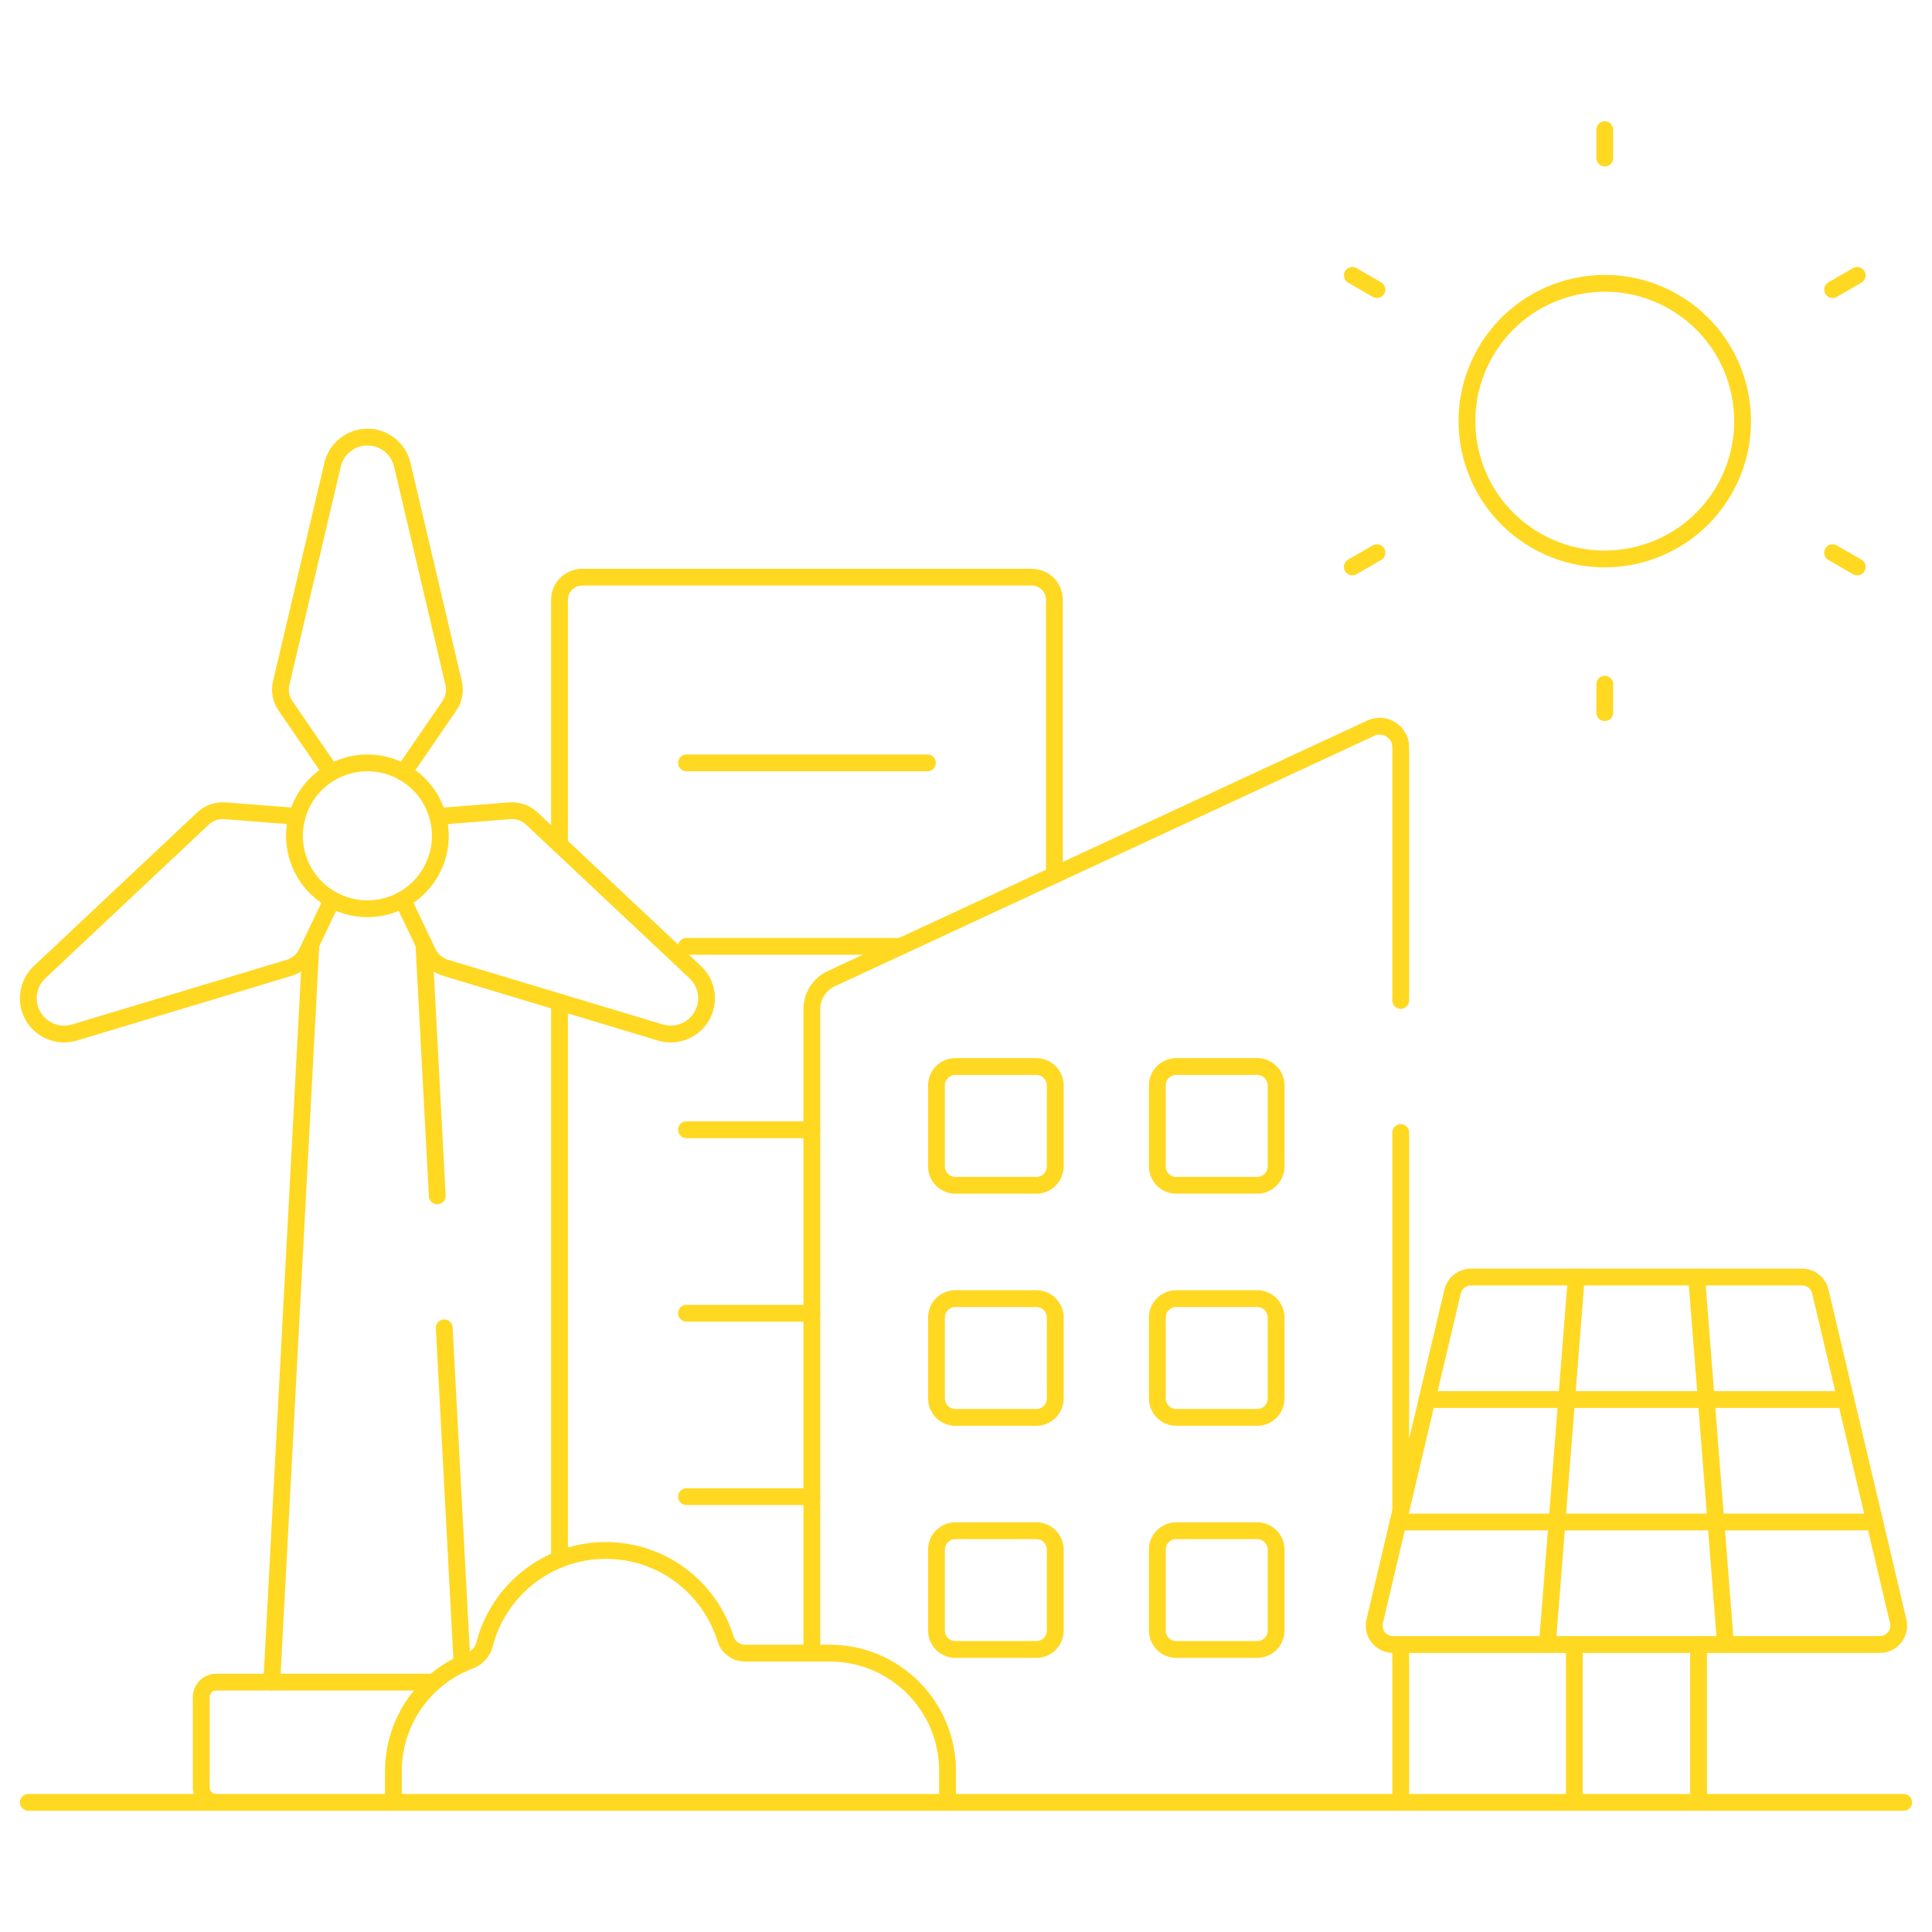 <svg width="115" height="115" viewBox="0 0 115 115" fill="none" xmlns="http://www.w3.org/2000/svg">
<path d="M40.864 45.41H55.204" stroke="#FFD822" stroke-miterlimit="10" stroke-linecap="round" stroke-linejoin="round"/>
<path d="M53.626 56.33H40.863" stroke="#FFD822" stroke-miterlimit="10" stroke-linecap="round" stroke-linejoin="round"/>
<path d="M48.325 67.248H40.863" stroke="#FFD822" stroke-miterlimit="10" stroke-linecap="round" stroke-linejoin="round"/>
<path d="M48.325 78.168H40.863" stroke="#FFD822" stroke-miterlimit="10" stroke-linecap="round" stroke-linejoin="round"/>
<path d="M48.325 89.087H40.863" stroke="#FFD822" stroke-miterlimit="10" stroke-linecap="round" stroke-linejoin="round"/>
<mask id="mask0_108_1579" style="mask-type:luminance" maskUnits="userSpaceOnUse" x="0" y="0" width="115" height="115">
<path d="M0 0H115V115H0V0Z" fill="white"/>
</mask>
<g mask="url(#mask0_108_1579)">
<path d="M33.305 50.272V35.704C33.305 34.958 33.907 34.356 34.653 34.356H61.415C62.161 34.356 62.763 34.958 62.763 35.704V52.087" stroke="#FFD822" stroke-miterlimit="10" stroke-linecap="round" stroke-linejoin="round"/>
<path d="M33.305 92.815V59.65" stroke="#FFD822" stroke-miterlimit="10" stroke-linecap="round" stroke-linejoin="round"/>
<path d="M26.027 71.181L25.232 56.202" stroke="#FFD822" stroke-miterlimit="10" stroke-linecap="round" stroke-linejoin="round"/>
<path d="M16.176 100.129L18.508 56.2" stroke="#FFD822" stroke-miterlimit="10" stroke-linecap="round" stroke-linejoin="round"/>
<path d="M27.503 99.039L26.443 79.038" stroke="#FFD822" stroke-miterlimit="10" stroke-linecap="round" stroke-linejoin="round"/>
<path d="M12.868 107.282C12.376 107.282 11.979 106.885 11.979 106.393V101.018C11.979 100.526 12.376 100.128 12.868 100.128H25.826" stroke="#FFD822" stroke-miterlimit="10" stroke-linecap="round" stroke-linejoin="round"/>
<path d="M24.022 45.982L26.746 42.018C27.018 41.622 27.112 41.129 27.002 40.659L23.943 27.658C23.716 26.697 22.858 26.017 21.87 26.017C20.882 26.017 20.024 26.697 19.797 27.658L16.738 40.659C16.628 41.129 16.72 41.622 16.994 42.018L19.716 45.982" stroke="#FFD822" stroke-miterlimit="10" stroke-linecap="round" stroke-linejoin="round"/>
<path d="M26.055 48.597L30.349 48.26C30.83 48.224 31.304 48.39 31.654 48.72L41.384 57.868C42.105 58.544 42.265 59.629 41.771 60.485C41.276 61.341 40.257 61.743 39.311 61.46L26.524 57.608C26.061 57.469 25.682 57.141 25.473 56.707L23.968 53.551" stroke="#FFD822" stroke-miterlimit="10" stroke-linecap="round" stroke-linejoin="round"/>
<path d="M19.77 53.551L18.265 56.707C18.059 57.141 17.677 57.468 17.216 57.608L4.429 61.46C3.482 61.743 2.464 61.341 1.97 60.485C1.476 59.63 1.635 58.544 2.356 57.868L12.084 48.72C12.437 48.39 12.911 48.224 13.389 48.26L17.684 48.596" stroke="#FFD822" stroke-miterlimit="10" stroke-linecap="round" stroke-linejoin="round"/>
<path d="M21.361 45.44C23.742 45.16 25.9 46.862 26.181 49.243C26.462 51.624 24.759 53.782 22.378 54.063C19.997 54.344 17.839 52.641 17.558 50.26C17.277 47.878 18.98 45.721 21.361 45.44Z" stroke="#FFD822" stroke-miterlimit="10" stroke-linecap="round" stroke-linejoin="round"/>
<path d="M1.685 107.283H113.315" stroke="#FFD822" stroke-miterlimit="10" stroke-linecap="round" stroke-linejoin="round"/>
<path d="M83.377 89.94V67.414" stroke="#FFD822" stroke-miterlimit="10" stroke-linecap="round" stroke-linejoin="round"/>
<path d="M83.377 107.282V97.887" stroke="#FFD822" stroke-miterlimit="10" stroke-linecap="round" stroke-linejoin="round"/>
<path d="M48.325 98.399V60.07C48.325 59.29 48.776 58.58 49.484 58.252L81.598 43.343C82.427 42.959 83.377 43.563 83.377 44.479V59.553" stroke="#FFD822" stroke-miterlimit="10" stroke-linecap="round" stroke-linejoin="round"/>
<path d="M55.743 64.608V69.43C55.743 70.05 56.246 70.553 56.866 70.553H61.689C62.309 70.553 62.812 70.05 62.812 69.43V64.608C62.812 63.987 62.309 63.484 61.689 63.484H56.866C56.246 63.484 55.743 63.987 55.743 64.608Z" stroke="#FFD822" stroke-miterlimit="10" stroke-linecap="round" stroke-linejoin="round"/>
<path d="M68.889 64.608V69.43C68.889 70.05 69.392 70.553 70.013 70.553H74.835C75.455 70.553 75.958 70.05 75.958 69.43V64.608C75.958 63.987 75.455 63.484 74.835 63.484H70.013C69.392 63.484 68.889 63.987 68.889 64.608Z" stroke="#FFD822" stroke-miterlimit="10" stroke-linecap="round" stroke-linejoin="round"/>
<path d="M55.743 78.423V83.245C55.743 83.865 56.246 84.368 56.866 84.368H61.689C62.309 84.368 62.812 83.865 62.812 83.245V78.423C62.812 77.802 62.309 77.3 61.689 77.3H56.866C56.246 77.3 55.743 77.802 55.743 78.423Z" stroke="#FFD822" stroke-miterlimit="10" stroke-linecap="round" stroke-linejoin="round"/>
<path d="M68.889 78.423V83.245C68.889 83.865 69.392 84.368 70.013 84.368H74.835C75.455 84.368 75.958 83.865 75.958 83.245V78.423C75.958 77.802 75.455 77.3 74.835 77.3H70.013C69.392 77.3 68.889 77.802 68.889 78.423Z" stroke="#FFD822" stroke-miterlimit="10" stroke-linecap="round" stroke-linejoin="round"/>
<path d="M55.743 92.238V97.06C55.743 97.681 56.246 98.183 56.866 98.183H61.689C62.309 98.183 62.812 97.681 62.812 97.06V92.238C62.812 91.618 62.309 91.115 61.689 91.115H56.866C56.246 91.115 55.743 91.618 55.743 92.238Z" stroke="#FFD822" stroke-miterlimit="10" stroke-linecap="round" stroke-linejoin="round"/>
<path d="M68.889 92.238V97.06C68.889 97.681 69.392 98.183 70.013 98.183H74.835C75.455 98.183 75.958 97.681 75.958 97.06V92.238C75.958 91.618 75.455 91.115 74.835 91.115H70.013C69.392 91.115 68.889 91.618 68.889 92.238Z" stroke="#FFD822" stroke-miterlimit="10" stroke-linecap="round" stroke-linejoin="round"/>
<path d="M88.418 20.967C86.153 24.89 87.498 29.907 91.421 32.172C95.344 34.437 100.361 33.093 102.626 29.17C104.892 25.246 103.547 20.229 99.624 17.964C95.7 15.699 90.684 17.043 88.418 20.967Z" stroke="#FFD822" stroke-miterlimit="10" stroke-linecap="round" stroke-linejoin="round"/>
<path d="M81.961 17.239L80.496 16.392" stroke="#FFD822" stroke-miterlimit="10" stroke-linecap="round" stroke-linejoin="round"/>
<path d="M81.961 32.898L80.496 33.744" stroke="#FFD822" stroke-miterlimit="10" stroke-linecap="round" stroke-linejoin="round"/>
<path d="M95.522 40.727V42.419" stroke="#FFD822" stroke-miterlimit="10" stroke-linecap="round" stroke-linejoin="round"/>
<path d="M109.083 32.898L110.549 33.744" stroke="#FFD822" stroke-miterlimit="10" stroke-linecap="round" stroke-linejoin="round"/>
<path d="M109.083 17.239L110.549 16.392" stroke="#FFD822" stroke-miterlimit="10" stroke-linecap="round" stroke-linejoin="round"/>
<path d="M95.522 9.409V7.717" stroke="#FFD822" stroke-miterlimit="10" stroke-linecap="round" stroke-linejoin="round"/>
<path d="M56.403 107.283V105.417C56.403 101.541 53.261 98.399 49.386 98.399H44.332C43.803 98.399 43.342 98.05 43.186 97.544C42.247 94.501 39.414 92.289 36.062 92.289C32.585 92.289 29.664 94.67 28.84 97.89C28.726 98.333 28.395 98.686 27.966 98.847C25.309 99.846 23.419 102.41 23.419 105.417V107.283" stroke="#FFD822" stroke-miterlimit="10" stroke-linecap="round" stroke-linejoin="round"/>
<path d="M93.711 107.282V97.887" stroke="#FFD822" stroke-miterlimit="10" stroke-linecap="round" stroke-linejoin="round"/>
<path d="M101.104 107.282V97.887" stroke="#FFD822" stroke-miterlimit="10" stroke-linecap="round" stroke-linejoin="round"/>
<path d="M86.462 76.879L81.826 96.507C81.66 97.212 82.195 97.888 82.919 97.888H111.896C112.621 97.888 113.156 97.212 112.989 96.507L108.354 76.879C108.234 76.372 107.781 76.014 107.261 76.014H87.555C87.034 76.014 86.582 76.372 86.462 76.879Z" stroke="#FFD822" stroke-miterlimit="10" stroke-linecap="round" stroke-linejoin="round"/>
<path d="M100.989 76.014L102.711 97.888" stroke="#FFD822" stroke-miterlimit="10" stroke-linecap="round" stroke-linejoin="round"/>
<path d="M93.827 76.014L92.105 97.888" stroke="#FFD822" stroke-miterlimit="10" stroke-linecap="round" stroke-linejoin="round"/>
<path d="M109.872 83.305H84.943" stroke="#FFD822" stroke-miterlimit="10" stroke-linecap="round" stroke-linejoin="round"/>
<path d="M111.593 90.595H83.222" stroke="#FFD822" stroke-miterlimit="10" stroke-linecap="round" stroke-linejoin="round"/>
</g>
</svg>
